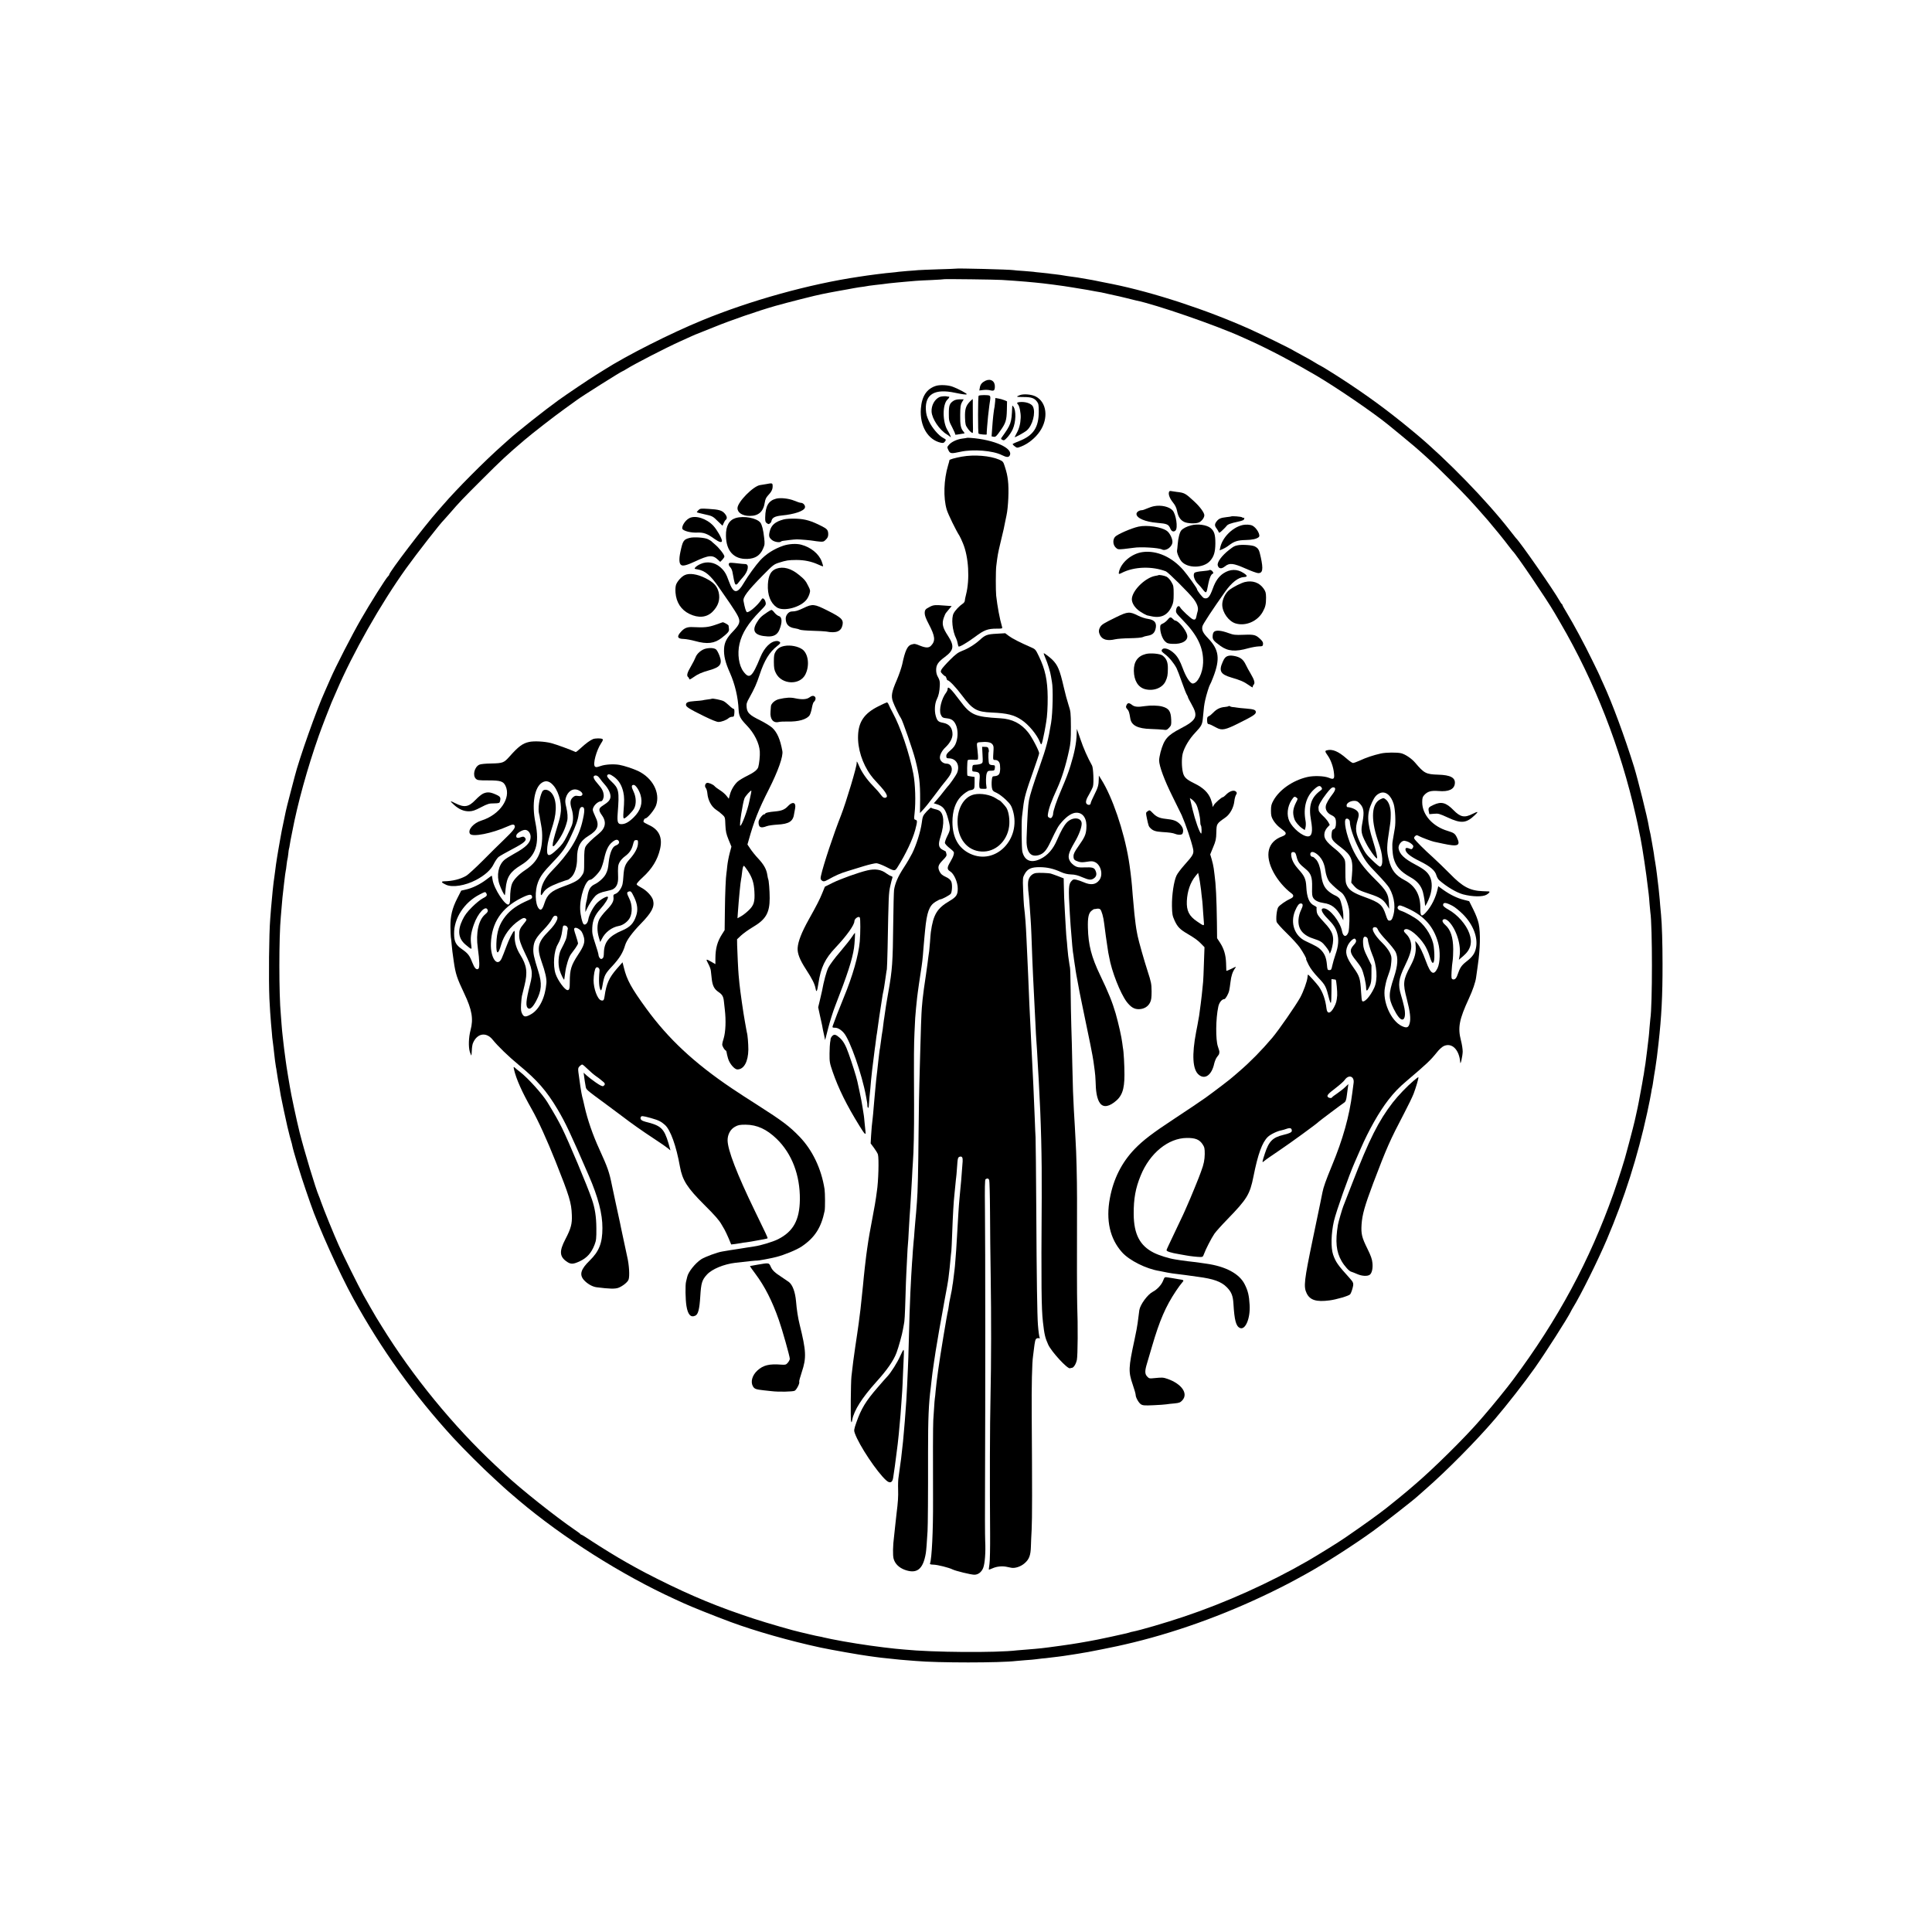 <?xml version="1.0" standalone="no"?>
<!DOCTYPE svg PUBLIC "-//W3C//DTD SVG 20010904//EN"
 "http://www.w3.org/TR/2001/REC-SVG-20010904/DTD/svg10.dtd">
<svg version="1.0" xmlns="http://www.w3.org/2000/svg"
 width="2363pt" height="2363pt" viewBox="0 0 2363 2363"
 preserveAspectRatio="xMidYMid meet">
<g transform="translate(0,2363) scale(0.1,-0.1)"
fill="#000000" stroke="none">
<path d="M11687 20344 c-1 -1 -96 -5 -212 -8 -115 -4 -226 -8 -245 -10 -19 -2
-77 -7 -128 -10 -51 -4 -100 -9 -110 -10 -9 -2 -53 -7 -96 -11 -43 -4 -86 -8
-95 -10 -9 -1 -43 -6 -76 -9 -33 -4 -87 -11 -120 -16 -33 -5 -78 -12 -100 -15
-603 -89 -1327 -290 -1915 -532 -384 -157 -928 -432 -1200 -606 -27 -17 -71
-45 -98 -61 -86 -53 -365 -241 -462 -311 -168 -121 -507 -390 -606 -480 -6 -5
-44 -39 -84 -75 -212 -188 -559 -537 -716 -720 -22 -25 -51 -58 -66 -75 -167
-188 -598 -753 -598 -784 0 -5 -7 -14 -15 -21 -22 -18 -221 -334 -331 -526
-111 -193 -310 -580 -374 -729 -24 -55 -53 -122 -66 -150 -100 -218 -317 -831
-370 -1044 -2 -9 -26 -101 -54 -206 -27 -104 -52 -201 -54 -215 -3 -14 -14
-68 -25 -120 -11 -52 -22 -106 -25 -120 -2 -14 -11 -63 -20 -110 -8 -47 -18
-101 -21 -120 -3 -19 -10 -60 -15 -90 -11 -67 -17 -109 -25 -175 -3 -27 -8
-61 -10 -75 -9 -49 -30 -253 -40 -380 -3 -41 -8 -100 -10 -130 -15 -181 -20
-738 -10 -975 3 -72 15 -256 20 -305 2 -19 7 -69 10 -110 3 -41 7 -86 10 -100
2 -14 7 -50 10 -80 3 -30 7 -66 9 -80 2 -14 7 -52 10 -85 4 -33 9 -67 11 -75
2 -8 7 -35 10 -60 3 -25 10 -67 15 -95 5 -27 11 -61 14 -75 4 -27 13 -79 20
-120 10 -54 60 -290 81 -380 17 -72 44 -178 49 -190 3 -8 8 -26 10 -40 13 -66
107 -377 166 -545 23 -66 48 -140 57 -165 98 -286 353 -850 523 -1160 344
-625 744 -1182 1223 -1705 125 -136 370 -380 497 -495 57 -52 114 -104 125
-115 20 -19 77 -68 184 -159 538 -454 1255 -908 1902 -1204 35 -16 84 -39 109
-50 108 -49 366 -152 575 -230 296 -110 728 -233 1100 -313 136 -29 489 -91
590 -104 28 -3 64 -8 80 -11 44 -6 91 -12 165 -19 36 -3 79 -8 95 -10 17 -2
66 -7 110 -10 44 -3 100 -8 125 -10 270 -24 1032 -24 1230 0 19 2 72 6 118 10
46 3 98 7 115 10 18 3 55 7 82 10 28 2 66 6 85 9 90 10 147 18 170 21 14 2 70
11 125 19 55 9 110 17 121 20 12 2 39 7 60 10 35 6 318 62 354 71 8 2 49 11
90 20 592 135 1213 356 1805 645 161 79 229 114 424 222 222 123 578 351 816
523 126 91 499 382 546 427 8 7 50 44 94 83 260 227 621 592 850 860 148 173
361 446 484 620 129 182 411 623 444 695 4 8 15 29 25 45 97 157 308 583 415
835 217 511 376 1011 493 1549 24 112 47 225 50 250 3 25 8 48 9 51 2 3 6 26
10 50 3 25 10 70 15 100 13 75 18 107 25 160 3 25 8 56 10 70 3 23 10 78 20
170 36 319 50 581 49 970 0 250 -7 489 -18 600 -2 19 -7 73 -11 120 -3 47 -8
98 -10 115 -2 16 -6 57 -9 90 -7 61 -15 130 -21 175 -2 14 -7 48 -10 75 -4 28
-8 57 -10 65 -2 8 -7 38 -11 65 -3 28 -8 59 -10 70 -4 20 -13 70 -19 110 -11
67 -27 149 -30 154 -1 3 -6 24 -9 46 -16 103 -132 567 -180 725 -114 366 -267
781 -377 1018 -22 46 -39 86 -39 88 0 2 -41 88 -92 191 -99 204 -230 447 -314
586 -30 49 -54 92 -54 97 0 4 -3 10 -7 12 -5 2 -17 19 -27 38 -71 128 -491
732 -536 770 -3 3 -35 43 -71 90 -284 366 -771 867 -1154 1187 -139 115 -189
156 -290 234 -239 186 -510 373 -793 548 -46 28 -85 51 -87 51 -2 0 -32 17
-66 38 -35 22 -104 61 -154 87 -49 26 -94 51 -100 55 -23 18 -401 203 -540
265 -532 238 -1178 449 -1680 551 -11 2 -43 8 -71 14 -28 6 -64 13 -80 16 -16
3 -36 7 -44 9 -8 2 -31 7 -50 10 -40 6 -129 22 -180 31 -19 3 -48 7 -65 9 -16
2 -46 6 -65 9 -71 12 -96 16 -150 22 -30 3 -66 7 -80 10 -14 2 -56 6 -95 10
-38 3 -78 8 -88 10 -9 1 -63 6 -120 10 -56 3 -110 8 -120 10 -46 8 -701 25
-710 18z m568 -138 c33 -2 101 -7 150 -10 50 -4 113 -9 140 -11 28 -3 76 -7
109 -10 104 -9 352 -41 466 -61 14 -2 66 -11 115 -19 50 -8 99 -16 110 -19 11
-2 38 -7 60 -11 22 -4 51 -9 64 -11 12 -3 51 -11 85 -19 33 -8 72 -16 86 -19
14 -2 72 -16 130 -30 58 -15 114 -28 125 -31 239 -48 979 -304 1290 -445 28
-13 79 -36 115 -52 229 -104 523 -259 790 -416 251 -147 702 -455 885 -604 11
-9 83 -67 159 -130 217 -176 391 -334 610 -554 190 -190 252 -256 455 -489 57
-66 210 -253 251 -310 25 -33 48 -62 51 -65 35 -27 414 -586 514 -758 6 -10
38 -65 71 -122 418 -717 735 -1526 922 -2360 21 -94 25 -111 42 -200 5 -25 12
-57 15 -72 26 -133 71 -435 90 -603 3 -27 8 -63 10 -80 2 -16 7 -68 10 -115 4
-47 8 -95 10 -107 26 -165 26 -1141 0 -1305 -2 -13 -6 -61 -10 -108 -3 -47 -8
-98 -10 -115 -2 -16 -11 -92 -20 -168 -9 -75 -18 -146 -20 -156 -2 -11 -7 -41
-11 -68 -3 -26 -8 -57 -10 -68 -3 -11 -7 -36 -10 -55 -3 -19 -14 -84 -26 -145
-11 -60 -22 -121 -25 -135 -2 -14 -9 -45 -14 -70 -12 -53 -18 -78 -23 -105 -8
-43 -59 -244 -83 -330 -14 -49 -26 -94 -27 -100 -17 -75 -101 -339 -162 -513
-292 -823 -680 -1542 -1227 -2276 -73 -99 -258 -326 -354 -436 -12 -14 -31
-36 -43 -50 -190 -221 -591 -617 -820 -810 -36 -30 -67 -57 -70 -60 -5 -6
-202 -167 -260 -212 -118 -92 -268 -200 -505 -363 -85 -59 -331 -211 -460
-286 -469 -270 -1002 -510 -1515 -682 -229 -77 -535 -166 -629 -184 -14 -2
-27 -6 -31 -8 -13 -8 -430 -98 -505 -109 -22 -4 -76 -13 -120 -21 -44 -8 -145
-23 -225 -34 -233 -32 -237 -32 -420 -47 -46 -3 -96 -8 -110 -9 -256 -31
-1036 -25 -1381 10 -35 3 -84 8 -109 10 -184 19 -427 53 -635 90 -68 11 -233
45 -245 49 -8 3 -28 7 -45 10 -16 2 -70 14 -120 26 -49 12 -99 23 -110 26 -67
13 -418 114 -575 166 -431 141 -756 275 -1170 482 -102 51 -221 113 -265 138
-44 25 -100 56 -125 70 -101 56 -312 186 -423 259 -65 44 -122 79 -127 79 -5
0 -10 3 -12 8 -1 4 -32 27 -68 51 -238 163 -663 501 -850 676 -25 24 -78 73
-119 111 -515 481 -1014 1090 -1390 1699 -34 55 -66 107 -71 115 -15 24 -122
211 -152 265 -68 124 -242 474 -303 610 -65 145 -184 438 -220 540 -9 28 -21
59 -26 70 -37 84 -176 543 -235 778 -35 139 -106 472 -118 552 -4 22 -14 81
-22 130 -9 50 -17 103 -19 118 -2 15 -7 47 -10 70 -19 142 -25 188 -30 237 -3
30 -8 71 -10 90 -3 19 -7 73 -11 120 -3 47 -7 101 -9 120 -24 245 -24 952 0
1200 2 19 6 72 10 118 3 45 8 97 10 115 2 18 11 97 20 177 9 79 18 147 20 150
2 3 6 34 10 70 4 36 9 68 11 71 2 3 6 33 10 65 3 32 7 61 9 64 2 3 6 24 9 46
7 42 12 73 21 114 3 14 7 34 9 45 65 344 185 779 326 1179 32 91 131 347 154
401 8 17 35 80 61 140 201 470 542 1070 852 1503 126 176 428 563 462 592 3 3
35 39 71 80 118 137 162 183 395 415 235 235 310 305 521 484 99 84 352 281
484 376 80 57 150 108 155 112 47 37 548 353 560 353 3 0 24 12 48 27 97 61
481 259 659 339 57 26 123 56 148 67 25 11 50 22 55 23 6 2 98 39 205 82 211
86 532 197 755 261 137 39 511 134 570 144 17 3 55 11 85 17 30 6 66 13 80 15
14 2 39 7 55 10 17 3 55 10 85 15 30 6 66 12 80 15 14 3 43 8 65 11 42 5 84
11 125 19 14 2 50 7 80 10 30 3 66 7 80 9 29 5 127 16 185 21 22 2 72 6 110
10 39 3 91 8 116 10 25 2 113 7 195 10 82 4 150 8 152 10 4 4 641 -4 707 -9z"/>
<path d="M12052 18973 c-42 -21 -62 -45 -68 -85 l-6 -34 49 6 c26 3 63 2 81
-3 47 -12 58 -5 60 40 4 71 -51 107 -116 76z"/>
<path d="M11449 18911 c-114 -35 -175 -127 -186 -280 -15 -211 86 -381 245
-416 26 -5 36 -3 47 12 20 25 19 26 -21 48 -55 29 -134 122 -172 203 -27 58
-35 88 -38 144 -9 188 111 257 357 204 97 -20 136 -25 143 -18 8 7 -102 66
-172 92 -54 21 -153 26 -203 11z"/>
<path d="M12473 18797 c-52 -20 -46 -23 45 -23 97 0 133 -13 166 -57 18 -24
21 -43 21 -120 0 -195 -65 -293 -240 -362 -38 -15 -73 -30 -78 -34 -4 -4 6
-17 23 -29 29 -22 30 -22 78 -4 86 33 177 106 231 187 108 159 84 357 -52 426
-50 26 -149 34 -194 16z"/>
<path d="M11970 18790 c-10 -6 -10 -459 -1 -464 15 -9 101 -16 99 -9 -2 8 10
159 17 223 2 19 7 58 10 85 3 28 9 74 14 103 6 38 5 55 -5 62 -12 11 -118 10
-134 0z"/>
<path d="M11493 18775 c-61 -27 -103 -103 -99 -180 5 -87 95 -222 185 -277 20
-12 40 -27 44 -32 19 -24 -8 41 -30 75 -67 101 -69 325 -3 384 20 18 27 36 13
34 -5 -1 -10 0 -13 1 -19 7 -74 4 -97 -5z"/>
<path d="M12172 18722 c-2 -22 -5 -50 -7 -63 -11 -52 -22 -150 -30 -270 l-7
-96 25 -5 c23 -4 33 4 80 71 68 96 79 128 82 258 l2 104 -35 15 c-19 8 -51 17
-72 20 l-36 6 -2 -40z"/>
<path d="M11664 18729 c-50 -32 -59 -57 -59 -156 0 -88 2 -95 42 -171 23 -44
39 -83 36 -86 -6 -6 37 -1 87 9 8 2 19 4 24 4 5 1 2 9 -7 19 -36 39 -45 84
-43 207 1 102 5 126 22 156 l21 35 -49 0 c-29 0 -59 -7 -74 -17z"/>
<path d="M11862 18718 c-49 -52 -62 -93 -59 -196 3 -79 6 -95 30 -128 14 -22
36 -45 47 -52 23 -14 22 -24 19 128 -1 58 -1 144 -1 193 1 48 0 87 -2 87 -1 0
-16 -15 -34 -32z"/>
<path d="M12468 18712 c-30 -4 -35 -11 -17 -29 18 -18 36 -106 33 -164 -3 -72
-19 -133 -50 -188 -13 -24 -24 -45 -24 -47 0 -9 119 56 148 81 71 60 112 217
76 292 -19 39 -94 63 -166 55z"/>
<path d="M12380 18650 c-8 -195 -14 -211 -128 -370 -12 -16 -11 -20 8 -30 19
-10 26 -7 62 32 22 24 51 67 64 97 40 87 44 230 9 277 -14 18 -14 18 -15 -6z"/>
<path d="M11828 18275 c-2 -2 -27 -5 -56 -9 -66 -8 -135 -40 -166 -77 -23 -27
-23 -29 -7 -63 21 -46 33 -47 151 -21 152 33 395 14 503 -41 59 -29 83 -30 97
-5 46 88 -190 194 -477 215 -24 2 -44 2 -45 1z"/>
<path d="M11765 18045 c-83 -15 -155 -35 -153 -44 1 -3 -6 -31 -16 -62 -53
-176 -60 -396 -17 -542 17 -57 113 -254 157 -322 7 -11 26 -52 42 -91 70 -168
85 -441 37 -628 -8 -31 -15 -65 -15 -75 0 -10 -12 -27 -27 -36 -40 -27 -89
-79 -109 -116 -32 -59 -16 -217 31 -309 7 -14 15 -40 18 -59 3 -18 8 -35 11
-38 9 -10 104 46 203 119 111 83 153 99 265 99 67 0 70 1 64 22 -29 97 -57
250 -72 382 -6 62 -6 306 1 360 16 132 20 156 51 285 34 139 53 224 59 263 4
18 10 50 15 72 22 101 32 322 18 430 -8 64 -15 96 -39 171 -18 57 -22 62 -70
83 -110 47 -304 63 -454 36z"/>
<path d="M9370 17709 c-19 -4 -52 -9 -73 -12 -83 -11 -277 -208 -277 -282 0
-56 61 -95 150 -95 110 0 168 53 185 170 4 29 16 56 34 75 47 50 61 78 61 117
0 41 -3 42 -80 27z"/>
<path d="M14297 17609 c-8 -30 12 -79 52 -128 25 -31 40 -62 48 -103 14 -70
41 -110 88 -132 39 -19 136 -23 176 -7 34 13 69 57 69 89 0 31 -52 103 -127
172 -105 97 -115 103 -213 114 -25 3 -55 8 -67 10 -15 3 -23 -1 -26 -15z"/>
<path d="M9493 17531 c-93 -24 -131 -89 -134 -228 -1 -44 2 -59 17 -70 10 -7
20 -13 23 -13 13 1 32 18 35 31 7 46 40 65 127 74 155 15 271 54 284 96 8 25
-20 59 -49 59 -12 0 -48 12 -81 26 -65 27 -168 39 -222 25z"/>
<path d="M14115 17439 c-22 -4 -60 -17 -85 -28 -25 -11 -53 -21 -62 -21 -35 0
-68 -23 -68 -46 0 -51 107 -97 255 -109 120 -10 138 -18 160 -72 15 -34 41
-43 63 -21 31 31 6 199 -36 245 -41 46 -140 69 -227 52z"/>
<path d="M8542 17390 c-13 -12 -21 -24 -19 -26 2 -2 42 -13 89 -23 102 -22
105 -24 172 -90 l53 -51 13 29 c7 17 18 36 26 42 21 17 17 44 -12 78 -32 38
-72 50 -199 57 -94 6 -101 5 -123 -16z"/>
<path d="M15056 17313 c-1 -1 -25 -5 -55 -8 -70 -8 -94 -18 -120 -51 -26 -33
-27 -54 -3 -85 10 -13 22 -33 26 -43 6 -18 11 -16 49 20 23 21 45 45 50 52 12
18 48 32 137 51 60 13 75 20 78 36 2 11 1 17 -3 13 -5 -4 -15 -2 -23 5 -12 9
-127 18 -136 10z"/>
<path d="M8432 17293 c-58 -29 -108 -118 -79 -140 29 -23 105 -40 172 -37 81
3 122 -11 212 -76 59 -42 93 -51 93 -25 0 30 -62 138 -105 184 -83 89 -218
132 -293 94z"/>
<path d="M8998 17294 c-81 -25 -121 -97 -119 -217 2 -187 98 -290 263 -283 96
4 154 42 190 123 22 51 23 58 14 138 -10 94 -27 158 -46 183 -46 57 -202 86
-302 56z"/>
<path d="M9585 17277 c-102 -27 -151 -68 -170 -144 -15 -59 -10 -77 27 -108
29 -24 95 -35 112 -18 3 4 14 7 24 8 9 1 44 5 77 10 33 4 74 8 90 8 41 0 180
-12 208 -18 12 -2 44 -7 71 -9 43 -4 52 -2 77 24 22 22 29 38 29 67 -1 49 -13
64 -78 97 -132 67 -202 87 -312 92 -67 2 -123 -1 -155 -9z"/>
<path d="M14570 17205 c-55 -14 -100 -37 -122 -62 -19 -21 -38 -93 -44 -173
-2 -30 -6 -64 -8 -75 -4 -26 29 -103 57 -134 77 -84 264 -81 345 6 49 54 66
109 67 218 0 106 -13 148 -59 187 -46 38 -157 54 -236 33z"/>
<path d="M15189 17206 c-123 -32 -241 -156 -265 -275 l-7 -32 37 15 c21 9 54
28 74 44 66 51 109 65 207 67 84 2 133 13 161 36 25 21 -24 111 -76 139 -29
15 -85 18 -131 6z"/>
<path d="M13925 17189 c-87 -19 -259 -94 -287 -125 -30 -35 -27 -96 7 -130 24
-24 30 -25 98 -19 40 4 95 11 122 15 82 14 306 1 346 -20 48 -26 129 32 129
93 0 42 -34 109 -67 133 -66 49 -244 76 -348 53z"/>
<path d="M8435 17051 c-74 -19 -84 -34 -113 -171 -19 -88 -16 -145 10 -161 22
-15 70 -2 169 44 169 79 215 83 281 20 l27 -25 25 25 c14 15 26 33 26 41 0 22
-64 104 -114 146 -22 19 -43 37 -46 41 -3 3 -21 14 -40 24 -38 20 -173 30
-225 16z"/>
<path d="M9579 16955 c-111 -38 -209 -100 -282 -179 -52 -57 -149 -190 -195
-269 -85 -146 -131 -143 -187 13 -33 94 -56 130 -108 175 -68 58 -160 73 -239
37 -24 -10 -51 -28 -61 -39 -17 -20 -17 -20 24 -27 91 -15 160 -72 262 -221
34 -49 95 -137 135 -195 40 -58 84 -128 97 -155 34 -70 23 -101 -61 -189 -75
-77 -103 -132 -108 -208 -5 -88 15 -171 72 -298 62 -140 99 -299 106 -452 4
-76 20 -108 100 -191 92 -96 152 -216 159 -318 4 -46 -7 -154 -19 -192 -10
-32 -54 -67 -137 -107 -45 -22 -96 -53 -113 -68 -43 -38 -82 -103 -97 -162
l-13 -49 -28 35 c-15 20 -51 51 -80 69 -29 18 -58 40 -66 50 -18 21 -77 46
-95 39 -22 -9 -29 -43 -12 -62 8 -9 17 -40 19 -67 7 -81 48 -159 104 -197 27
-18 63 -46 80 -63 32 -29 33 -33 36 -125 4 -80 10 -108 39 -180 l35 -85 -22
-82 c-12 -46 -25 -116 -29 -155 -4 -40 -8 -80 -10 -88 -8 -44 -17 -252 -19
-460 l-3 -236 -28 -44 c-62 -96 -84 -177 -85 -303 l0 -69 -42 24 c-75 43 -78
42 -47 -16 16 -29 31 -68 33 -87 2 -19 7 -63 11 -99 9 -86 31 -128 83 -163 46
-31 60 -55 66 -115 2 -21 7 -65 11 -99 16 -137 10 -274 -14 -354 -22 -72 -22
-78 -6 -108 9 -18 22 -34 28 -37 7 -2 13 -14 14 -25 1 -11 9 -45 18 -76 19
-64 78 -133 114 -133 80 0 132 95 134 243 0 71 -9 183 -18 209 -2 7 -6 29 -9
48 -3 19 -10 60 -16 90 -16 83 -58 375 -66 460 -3 41 -8 89 -10 105 -5 49 -16
284 -18 363 l-1 74 50 47 c28 26 94 73 148 105 154 91 201 172 201 351 0 88
-10 221 -19 235 -2 3 -6 25 -10 49 -10 68 -41 125 -111 200 -35 37 -79 92 -97
120 l-35 52 15 52 c65 233 120 373 248 625 112 222 176 402 164 466 -26 143
-63 228 -124 285 -22 20 -88 61 -146 90 -132 65 -160 92 -167 160 -4 44 0 58
34 118 61 109 89 172 124 278 58 177 120 278 215 353 36 27 43 38 34 48 -6 8
-22 14 -36 14 -74 0 -154 -78 -203 -198 -100 -244 -133 -273 -206 -177 -57 75
-78 217 -49 341 30 131 107 252 249 397 72 73 77 80 70 110 -3 17 -14 37 -23
43 -13 10 -18 7 -32 -15 -42 -65 -149 -157 -173 -148 -12 5 -27 54 -42 136 -9
47 48 123 239 317 122 124 132 132 195 152 91 29 114 32 212 33 99 0 184 -18
266 -55 31 -15 59 -25 61 -22 2 2 -6 29 -17 60 -35 93 -134 174 -251 204 -59
16 -152 10 -220 -13z m-393 -3027 c-11 -52 -15 -71 -22 -103 -20 -103 -92
-295 -110 -295 -14 0 30 283 52 337 12 27 70 93 83 93 2 0 0 -15 -3 -32z m-39
-950 c55 -85 74 -146 80 -253 7 -125 -6 -168 -71 -230 -28 -27 -70 -60 -94
-73 l-42 -23 5 73 c11 156 32 378 40 408 2 8 7 40 10 70 7 65 14 90 24 90 4 0
25 -28 48 -62z"/>
<path d="M15134 16960 c-36 -8 -46 -13 -99 -54 -91 -71 -151 -152 -141 -191
11 -42 45 -47 87 -13 57 46 102 41 254 -26 69 -31 139 -56 155 -56 54 0 62 48
31 192 -20 94 -29 111 -74 135 -33 17 -163 25 -213 13z"/>
<path d="M13978 16878 c-137 -17 -270 -130 -293 -247 -5 -24 1 -26 35 -8 150
77 368 85 540 19 28 -11 280 -261 336 -334 47 -61 64 -112 53 -152 -5 -17 -12
-44 -15 -61 -7 -39 -17 -49 -43 -40 -24 7 -143 119 -158 148 -14 28 -41 10
-48 -31 -5 -36 -2 -40 83 -128 179 -183 253 -338 247 -520 -4 -126 -67 -253
-127 -254 -31 0 -83 79 -123 189 -31 84 -59 135 -97 173 -63 63 -137 86 -157
50 -8 -15 -1 -24 37 -53 49 -36 109 -108 142 -171 10 -20 40 -97 65 -170 26
-73 53 -143 61 -155 8 -12 14 -26 14 -31 0 -5 20 -44 45 -88 83 -146 62 -192
-135 -294 -163 -85 -202 -130 -246 -291 -9 -35 -17 -80 -17 -99 1 -71 64 -241
162 -438 54 -108 105 -213 114 -232 49 -111 116 -309 138 -406 14 -64 6 -80
-106 -205 -41 -46 -84 -103 -95 -127 -33 -69 -58 -240 -56 -372 2 -104 6 -121
33 -181 36 -77 64 -106 158 -161 90 -53 132 -84 173 -128 l34 -35 -7 -195 c-3
-107 -8 -211 -10 -230 -2 -19 -6 -60 -9 -90 -5 -63 -34 -294 -40 -326 -3 -12
-7 -37 -10 -55 -3 -19 -14 -81 -26 -139 -54 -282 -44 -462 32 -525 76 -64 159
-3 189 137 7 29 22 66 35 81 13 16 25 33 25 38 1 5 2 15 3 22 1 6 -7 37 -18
67 -29 83 -27 342 5 488 10 50 44 92 74 92 14 0 50 63 59 104 4 16 11 64 16
105 9 76 25 125 57 170 16 22 14 22 -45 -8 -34 -17 -62 -28 -63 -24 0 5 -2 47
-3 94 -4 100 -25 173 -74 249 l-36 55 -2 190 c-4 293 -13 472 -29 585 -2 14
-6 49 -10 78 -4 29 -15 79 -25 112 l-18 60 36 88 c32 76 37 99 39 182 3 106 1
104 113 183 55 39 99 121 107 198 3 29 12 63 20 76 12 19 13 26 3 38 -24 29
-82 11 -129 -39 -14 -14 -29 -26 -34 -26 -15 0 -98 -72 -112 -99 -14 -25 -14
-25 -15 -4 0 12 -10 48 -21 79 -30 79 -93 140 -200 192 -100 49 -127 75 -141
134 -16 67 -17 176 -2 233 21 78 80 177 152 253 81 86 88 100 96 197 9 104 14
147 27 204 14 63 48 172 57 185 5 6 23 47 40 92 87 225 73 337 -61 476 -65 67
-81 102 -70 149 7 27 124 206 279 424 79 111 160 174 229 177 46 2 44 18 -6
50 -78 51 -165 49 -246 -5 -57 -38 -97 -95 -129 -185 -39 -106 -61 -130 -107
-118 -18 5 -87 93 -87 111 0 12 -114 171 -163 228 -140 163 -327 247 -499 225z
m650 -3081 c23 -37 52 -158 52 -215 0 -21 3 -42 7 -46 11 -10 13 -107 3 -101
-19 12 -73 165 -104 294 l-33 140 28 -19 c15 -11 36 -35 47 -53z m47 -947 c2
-19 7 -51 10 -70 3 -19 8 -57 10 -85 3 -27 8 -66 10 -85 2 -19 7 -80 10 -135
4 -55 8 -115 10 -133 3 -40 -1 -39 -84 18 -98 66 -130 131 -125 250 6 121 43
228 106 305 l32 39 8 -35 c4 -19 10 -50 13 -69z"/>
<path d="M8914 16735 c-4 -9 2 -26 14 -38 20 -23 28 -41 36 -92 18 -104 25
-125 39 -125 7 0 19 10 27 22 8 12 35 43 58 70 63 69 79 157 29 159 -25 1 -47
3 -135 13 -52 5 -63 4 -68 -9z"/>
<path d="M9497 16675 c-67 -23 -99 -81 -105 -191 -7 -130 32 -230 108 -282 83
-56 296 0 367 97 12 15 27 46 34 69 11 38 10 45 -15 94 -32 65 -46 82 -118
140 -93 76 -188 102 -271 73z"/>
<path d="M14789 16656 c-3 -3 -41 -8 -84 -12 -44 -3 -86 -12 -94 -19 -24 -23
-4 -91 38 -133 20 -20 50 -54 65 -75 17 -23 32 -35 37 -30 10 10 12 19 30 113
12 61 32 106 51 113 10 3 10 9 2 23 -11 19 -35 29 -45 20z"/>
<path d="M8375 16596 c-39 -18 -88 -72 -105 -114 -8 -21 -11 -57 -8 -100 9
-120 69 -212 171 -261 110 -53 209 -44 280 25 72 71 98 151 77 240 -19 77 -62
123 -165 174 -98 49 -194 63 -250 36z"/>
<path d="M14168 16595 c-2 -2 -17 -5 -35 -8 -115 -18 -269 -161 -288 -268 -9
-48 21 -106 77 -152 34 -28 108 -68 121 -66 1 0 13 -2 28 -6 126 -31 209 7
261 120 19 41 23 68 23 150 0 92 -2 104 -28 147 -15 27 -41 55 -58 64 -27 14
-93 26 -101 19z"/>
<path d="M15225 16511 c-44 -11 -136 -57 -184 -92 -53 -38 -94 -123 -92 -189
3 -94 80 -200 163 -225 123 -37 267 25 332 141 33 59 41 93 41 176 -1 58 -5
73 -30 109 -52 74 -136 103 -230 80z"/>
<path d="M9830 16194 c-72 -34 -97 -42 -148 -43 -36 -1 -72 -44 -72 -86 0 -71
36 -109 113 -120 21 -3 48 -10 58 -16 11 -6 82 -12 157 -14 75 -2 151 -6 167
-9 123 -24 184 1 200 81 12 66 -14 90 -189 178 -156 78 -179 81 -286 29z"/>
<path d="M11376 16210 c-58 -29 -66 -39 -66 -81 0 -26 15 -67 49 -131 79 -151
85 -205 29 -265 -27 -29 -63 -29 -136 0 -61 25 -64 25 -104 14 -49 -13 -78
-75 -113 -242 -10 -44 -40 -131 -67 -194 -62 -143 -71 -193 -47 -262 18 -50
82 -183 99 -204 18 -23 144 -386 175 -505 49 -191 60 -288 59 -489 l-2 -165
42 45 c23 24 82 98 131 164 98 131 98 130 150 194 20 24 43 57 51 74 34 65 10
127 -50 127 -40 1 -76 31 -80 67 -4 37 23 90 68 133 55 52 86 110 86 159 0 77
-39 126 -113 140 -61 11 -74 23 -92 85 -18 64 -12 152 13 203 23 45 34 98 37
173 2 43 -3 64 -21 96 -17 28 -24 56 -24 90 0 62 24 98 108 160 109 81 117
133 36 258 -65 99 -76 147 -51 220 9 25 20 51 26 58 6 7 24 29 40 49 l31 36
-83 6 c-119 10 -138 8 -181 -13z"/>
<path d="M9385 16142 c-76 -51 -95 -70 -130 -128 -64 -106 -21 -160 134 -168
74 -4 120 22 144 82 37 92 34 157 -9 168 -13 4 -36 22 -51 40 -14 19 -30 34
-37 34 -6 0 -29 -13 -51 -28z"/>
<path d="M13655 16083 c-157 -77 -179 -90 -199 -123 -20 -35 -20 -63 -1 -100
29 -55 90 -71 185 -49 25 6 106 12 180 13 74 1 144 7 155 13 11 6 38 14 60 17
56 9 82 30 96 75 23 77 -5 119 -88 131 -33 4 -87 22 -121 39 -105 53 -128 52
-267 -16z"/>
<path d="M14280 16049 c-14 -17 -40 -38 -57 -45 -29 -13 -33 -19 -33 -52 0
-60 27 -135 59 -166 25 -24 39 -29 93 -31 117 -6 194 41 178 108 -14 62 -109
177 -147 177 -5 0 -18 9 -28 20 -25 27 -36 25 -65 -11z"/>
<path d="M8750 15988 c-86 -30 -137 -35 -275 -28 -67 4 -104 -10 -146 -57 -55
-59 -44 -87 33 -88 29 -1 91 -12 138 -25 150 -42 239 -31 328 39 77 61 91 78
88 107 -2 16 -4 35 -5 42 -1 10 -61 44 -73 41 -2 0 -41 -14 -88 -31z"/>
<path d="M14855 15907 c-14 -8 -21 -25 -23 -52 -4 -46 9 -63 95 -125 91 -66
182 -74 343 -28 41 11 98 21 125 22 47 1 50 3 53 28 2 20 -6 35 -30 58 -58 56
-76 61 -206 56 -106 -4 -123 -2 -187 21 -82 30 -142 37 -170 20z"/>
<path d="M12190 15879 c-115 -6 -140 -15 -205 -75 -59 -54 -145 -108 -216
-134 -51 -20 -78 -39 -150 -111 -48 -48 -94 -100 -103 -116 -14 -28 -13 -31
10 -56 14 -15 29 -27 34 -27 5 0 12 -11 16 -25 3 -14 9 -25 13 -25 21 0 103
-87 179 -188 128 -171 177 -199 362 -207 189 -8 273 -29 364 -90 88 -58 190
-182 226 -273 18 -47 21 -41 55 128 3 14 8 41 11 60 3 19 7 46 10 60 12 65 19
187 18 305 -2 205 -30 338 -107 497 -39 82 -44 88 -92 109 -140 61 -234 109
-275 140 l-45 34 -105 -6z"/>
<path d="M9597 15730 c-54 -10 -85 -29 -110 -69 -19 -30 -22 -50 -22 -126 1
-76 4 -98 26 -140 71 -139 291 -149 359 -15 55 108 37 255 -37 308 -53 37
-144 55 -216 42z"/>
<path d="M8633 15697 c-53 -12 -110 -61 -126 -107 -7 -19 -31 -67 -54 -106
-48 -81 -58 -117 -37 -135 8 -6 14 -18 14 -25 0 -9 18 -1 49 21 57 41 101 60
195 87 137 38 164 76 126 178 -12 32 -30 66 -40 75 -22 20 -72 24 -127 12z"/>
<path d="M12785 15584 c29 -66 62 -173 70 -229 4 -22 9 -51 11 -65 16 -78 10
-379 -10 -500 -35 -212 -57 -299 -139 -531 -78 -219 -120 -353 -132 -419 -11
-61 -18 -165 -29 -460 -7 -167 44 -238 148 -209 57 16 93 55 137 147 88 185
103 211 148 261 65 73 126 111 178 111 83 0 131 -78 120 -197 -6 -72 -21 -105
-97 -213 -46 -66 -60 -93 -60 -121 0 -41 9 -51 61 -68 27 -9 54 -9 103 -1 56
9 72 8 100 -5 72 -35 101 -156 51 -220 -42 -56 -104 -64 -192 -25 -26 11 -65
25 -87 30 -34 7 -41 6 -61 -16 -36 -39 -39 -82 -20 -399 7 -113 12 -190 21
-285 3 -36 7 -85 9 -110 2 -25 6 -58 8 -75 3 -16 9 -54 12 -84 4 -30 9 -63 11
-75 2 -12 7 -39 9 -61 3 -22 14 -85 25 -140 10 -55 21 -113 24 -130 3 -16 22
-106 41 -200 72 -339 124 -601 129 -647 3 -26 10 -76 15 -110 5 -35 10 -94 11
-133 2 -119 15 -196 41 -247 36 -71 100 -75 186 -11 95 70 126 153 126 338 0
114 -9 287 -19 330 -2 11 -6 38 -8 60 -8 69 -44 230 -81 361 -40 137 -88 256
-188 464 -108 225 -146 372 -151 583 -3 121 8 174 39 203 15 13 31 24 38 25 7
0 23 2 36 5 13 2 30 -1 37 -7 17 -14 41 -98 49 -174 4 -33 13 -105 21 -160 9
-55 17 -116 20 -135 2 -19 6 -46 9 -60 3 -14 8 -38 11 -55 29 -172 137 -446
215 -549 51 -65 91 -90 149 -89 61 1 112 31 136 81 15 29 19 59 19 137 -1 92
-5 112 -48 245 -41 125 -109 365 -123 433 -2 12 -6 33 -9 47 -9 42 -23 151
-30 220 -3 36 -8 85 -10 110 -7 70 -16 180 -20 235 -6 75 -26 240 -40 320 -59
354 -201 770 -335 981 l-30 48 -1 -40 c-1 -75 -9 -105 -54 -194 -25 -49 -45
-96 -45 -104 0 -20 -25 -27 -45 -12 -23 17 -14 56 30 128 18 32 38 72 43 90
12 44 4 227 -11 254 -55 99 -106 214 -142 322 l-44 127 -2 -55 c-3 -115 -26
-234 -76 -395 -27 -88 -53 -155 -112 -294 -59 -136 -101 -261 -101 -298 0 -10
-6 -27 -13 -37 -11 -15 -17 -16 -34 -7 -17 8 -20 18 -16 43 10 71 40 154 114
316 54 118 105 280 144 462 20 89 23 133 23 290 -1 175 -3 189 -29 268 -15 45
-42 144 -59 220 -48 208 -72 266 -139 333 -31 30 -95 79 -104 79 -4 0 4 -25
18 -56z"/>
<path d="M14014 15631 c-99 -25 -148 -94 -146 -207 2 -119 52 -200 137 -223
103 -27 211 14 250 95 23 49 29 78 29 159 1 78 -18 122 -66 158 -30 22 -148
33 -204 18z"/>
<path d="M15010 15604 c-23 -10 -37 -27 -55 -69 -50 -111 -28 -152 103 -191
116 -34 155 -51 218 -95 29 -21 50 -31 47 -24 -3 8 2 21 10 30 20 19 9 59 -36
135 -19 30 -46 81 -61 112 -31 65 -68 92 -145 106 -36 6 -58 5 -81 -4z"/>
<path d="M11590 15201 c0 -10 -8 -29 -18 -42 -56 -73 -90 -211 -66 -267 15
-37 26 -43 77 -48 56 -6 85 -27 109 -81 25 -57 27 -142 3 -212 -13 -39 -29
-62 -69 -97 -41 -35 -53 -51 -52 -72 1 -23 5 -27 31 -27 92 -1 140 -87 100
-181 -12 -28 -94 -146 -115 -164 -3 -3 -21 -25 -40 -50 -47 -60 -59 -76 -97
-119 l-32 -36 27 -8 c89 -26 117 -62 151 -191 28 -106 27 -125 -13 -202 -18
-36 -31 -75 -29 -85 3 -10 22 -32 42 -49 74 -61 73 -59 65 -93 -3 -18 -22 -57
-40 -87 -42 -69 -43 -93 -4 -117 47 -27 94 -132 94 -210 1 -76 -17 -104 -101
-153 -153 -90 -198 -166 -228 -380 -2 -14 -7 -68 -10 -120 -4 -52 -9 -102 -10
-111 -2 -9 -6 -40 -10 -70 -3 -30 -8 -65 -10 -79 -6 -38 -15 -106 -19 -137 -5
-37 -15 -103 -26 -178 -5 -33 -12 -91 -16 -130 -3 -38 -8 -83 -9 -100 -5 -46
-15 -326 -21 -585 -3 -129 -7 -280 -9 -335 -3 -55 -7 -329 -10 -610 -4 -467
-10 -728 -20 -845 -2 -25 -7 -83 -10 -130 -4 -47 -8 -96 -10 -110 -1 -14 -6
-68 -10 -120 -3 -52 -8 -106 -10 -120 -2 -14 -6 -68 -10 -120 -3 -52 -7 -117
-10 -145 -2 -27 -6 -102 -10 -165 -3 -63 -7 -151 -10 -195 -6 -112 -14 -372
-20 -620 -3 -115 -7 -253 -10 -305 -3 -52 -7 -151 -10 -220 -3 -69 -8 -152
-10 -185 -3 -33 -7 -94 -10 -135 -5 -73 -9 -128 -20 -248 -3 -31 -7 -82 -10
-112 -3 -30 -7 -70 -10 -90 -2 -19 -7 -55 -9 -80 -2 -25 -7 -61 -10 -80 -3
-19 -8 -55 -11 -80 -3 -25 -9 -71 -14 -102 -6 -31 -8 -101 -6 -155 3 -86 -2
-160 -19 -293 -3 -19 -10 -84 -16 -145 -6 -60 -13 -123 -15 -140 -14 -104 -17
-228 -5 -270 17 -61 64 -107 133 -134 151 -56 228 4 261 204 5 29 13 130 21
270 4 73 7 415 6 965 0 410 7 587 34 795 2 17 7 57 10 90 3 33 8 71 10 85 2
14 6 45 10 70 3 25 8 56 10 70 2 14 7 43 10 65 3 23 7 50 9 60 2 11 7 40 11
65 7 48 52 308 70 400 2 14 13 75 24 135 11 61 23 121 25 135 3 13 8 40 11 60
3 20 7 47 10 60 3 14 7 48 10 75 3 28 8 66 10 85 2 19 7 67 10 105 4 39 8 85
11 104 2 19 6 104 9 190 10 265 18 406 30 516 2 22 7 72 11 110 3 39 8 77 9
86 2 8 6 60 10 115 8 120 10 130 35 137 27 7 37 -11 34 -58 -8 -109 -14 -194
-18 -235 -3 -25 -8 -76 -11 -115 -3 -38 -8 -88 -10 -110 -7 -67 -18 -243 -30
-460 -4 -66 -8 -140 -10 -165 -2 -25 -6 -83 -10 -130 -3 -47 -8 -96 -10 -110
-2 -14 -6 -50 -10 -81 -3 -31 -8 -67 -10 -80 -3 -13 -7 -41 -10 -64 -3 -22 -8
-47 -10 -55 -2 -8 -7 -31 -10 -50 -3 -19 -8 -42 -10 -50 -2 -8 -7 -35 -10 -60
-3 -25 -8 -52 -10 -60 -11 -37 -97 -556 -119 -720 -17 -118 -25 -191 -32 -260
-3 -41 -8 -84 -10 -94 -2 -11 -6 -62 -9 -115 -4 -53 -8 -121 -10 -151 -4 -55
-5 -481 -3 -985 2 -364 -15 -709 -37 -768 -4 -9 8 -13 43 -14 49 -1 188 -36
232 -58 37 -19 227 -65 267 -65 47 0 87 31 108 82 21 53 32 190 25 328 -3 58
-4 389 -2 735 4 960 4 2915 -1 3323 -3 261 -1 364 7 369 22 14 37 11 45 -10 4
-12 9 -191 10 -397 1 -206 4 -550 8 -765 8 -530 7 -1059 -2 -1485 -8 -343 -10
-1049 -5 -1680 1 -168 -2 -334 -8 -370 -5 -36 -9 -66 -7 -68 1 -1 22 6 46 17
49 22 116 29 169 18 19 -4 46 -9 59 -12 47 -9 118 15 164 56 55 48 73 97 76
204 1 44 5 136 9 205 7 121 7 526 1 1395 -3 367 4 651 16 727 2 12 6 46 9 73
14 116 19 136 35 144 9 5 22 6 30 3 8 -2 11 0 8 5 -6 9 -16 80 -22 158 -9 112
-16 587 -20 1370 -3 479 -7 895 -9 925 -2 30 -7 134 -10 230 -15 368 -19 459
-31 685 -2 50 -7 140 -10 200 -3 61 -8 155 -10 210 -12 235 -18 359 -29 645
-4 85 -9 194 -11 242 -3 48 -7 145 -10 215 -8 174 -14 265 -31 408 -2 22 -7
108 -10 190 -6 145 -5 152 18 194 35 65 81 86 188 85 90 -1 165 -18 260 -61
37 -17 76 -26 120 -28 47 -1 85 -11 137 -34 84 -36 111 -38 147 -10 28 22 33
53 14 93 -15 34 -38 41 -136 37 -70 -2 -87 1 -118 20 -20 12 -45 36 -55 53
-34 56 -24 100 56 237 51 86 85 177 85 225 0 78 -112 87 -181 15 -37 -39 -70
-99 -120 -213 -48 -114 -115 -190 -203 -233 -115 -56 -196 -22 -222 91 -9 45
-12 351 -4 424 5 36 11 88 14 115 13 116 34 190 122 438 41 115 74 215 74 224
0 29 -89 199 -135 256 -87 109 -195 164 -340 172 -315 18 -363 39 -496 218
-110 147 -149 184 -149 138z m543 -669 c17 -17 21 -32 19 -69 -8 -135 -10
-127 22 -128 34 -2 55 -27 57 -67 1 -15 2 -34 2 -40 1 -7 -2 -27 -5 -45 -7
-31 -28 -45 -73 -47 -17 -1 -21 -10 -25 -52 -3 -28 -2 -69 2 -90 7 -35 14 -42
59 -62 28 -13 79 -52 114 -86 54 -53 65 -71 83 -129 105 -351 -213 -674 -522
-529 -143 67 -216 198 -217 387 0 134 35 242 104 313 33 34 88 72 110 76 54
10 57 14 57 90 l0 73 -41 6 c-22 3 -43 8 -46 10 -7 8 -5 176 3 189 4 6 31 8
65 6 37 -3 59 0 60 6 3 24 0 64 -6 116 -11 87 -11 88 28 92 80 8 128 2 150
-20z"/>
<path d="M12017 14399 c5 -92 5 -97 -16 -109 -12 -6 -41 -12 -64 -13 -41 -2
-42 -3 -45 -43 -3 -35 0 -40 20 -41 70 -6 77 -17 68 -108 -3 -27 -4 -62 -2
-76 3 -24 7 -27 48 -27 43 -1 44 0 39 26 -9 48 -7 136 4 165 11 28 15 30 66
31 26 1 30 5 33 34 3 26 0 32 -17 33 -35 2 -40 4 -52 16 -10 10 -15 141 -5
150 2 3 1 16 -3 31 -6 23 -13 27 -43 27 l-36 1 5 -97z"/>
<path d="M11915 13913 c-131 -29 -216 -185 -202 -370 15 -203 145 -335 322
-328 165 7 300 153 310 336 4 80 -12 163 -38 202 -20 29 -74 87 -82 87 -3 0
-22 11 -43 25 -68 45 -186 66 -267 48z"/>
<path d="M9898 15099 c-32 -24 -91 -27 -171 -10 -58 13 -112 10 -199 -10 -49
-11 -97 -54 -99 -87 0 -9 -3 -39 -5 -66 -8 -90 32 -142 98 -127 19 5 68 7 109
6 134 -4 238 26 272 78 8 13 21 53 27 88 6 35 17 69 24 74 20 16 27 46 15 61
-16 19 -39 17 -71 -7z"/>
<path d="M8707 15084 c-1 -2 -25 -6 -52 -9 -28 -4 -57 -8 -65 -11 -9 -2 -51
-6 -95 -9 -83 -6 -105 -16 -105 -46 0 -24 41 -50 220 -138 92 -45 156 -71 177
-71 38 0 98 23 125 47 9 8 28 16 42 16 22 0 25 4 28 48 2 34 -1 49 -9 49 -7 0
-32 18 -55 41 -23 22 -54 47 -69 54 -25 13 -135 36 -142 29z"/>
<path d="M10739 14989 c-167 -84 -238 -187 -244 -353 -7 -161 52 -346 154
-486 29 -39 28 -37 91 -106 109 -117 132 -165 84 -172 -16 -2 -30 9 -53 40
-17 24 -60 72 -95 108 -76 78 -138 168 -171 247 -20 49 -30 61 -27 32 5 -35
-129 -481 -192 -642 -90 -227 -216 -606 -244 -735 -8 -34 -7 -46 5 -57 20 -20
36 -19 80 6 91 51 154 79 238 104 50 15 142 43 205 63 63 19 130 34 149 34 18
-1 69 -20 113 -42 109 -57 113 -57 145 -7 100 158 185 338 217 457 27 103 27
117 4 123 -19 5 -20 10 -12 79 16 140 9 358 -15 483 -47 248 -157 573 -252
747 -22 40 -44 85 -50 101 -6 15 -16 27 -22 26 -7 -1 -55 -23 -108 -50z"/>
<path d="M13778 15005 c-10 -21 -8 -29 9 -48 20 -21 25 -38 38 -117 14 -83 92
-122 250 -126 61 -2 129 -6 153 -9 39 -6 45 -3 71 24 26 28 28 36 26 95 -4
107 -27 142 -112 165 -49 13 -141 15 -208 5 -88 -14 -129 -10 -159 14 -37 29
-54 28 -68 -3z"/>
<path d="M15026 14993 c-3 -4 -24 -8 -45 -10 -56 -4 -101 -26 -141 -68 -19
-20 -44 -41 -56 -45 -17 -7 -21 -16 -20 -52 1 -30 6 -43 16 -44 16 -1 42 -13
100 -45 65 -35 107 -27 272 56 173 86 208 109 208 135 0 28 -24 36 -120 44
-47 3 -98 9 -115 12 -16 3 -39 6 -50 6 -11 1 -25 5 -31 10 -6 4 -14 5 -18 1z"/>
<path d="M7252 14590 c-35 -15 -85 -51 -147 -108 -31 -29 -60 -52 -64 -50 -62
29 -241 94 -299 109 -81 21 -213 28 -272 14 -79 -17 -131 -57 -240 -180 -66
-74 -80 -80 -219 -83 -73 -1 -134 -7 -149 -15 -59 -28 -84 -129 -43 -171 20
-19 32 -21 154 -21 150 0 183 -11 210 -67 71 -150 -71 -354 -295 -424 -97 -30
-170 -114 -140 -162 28 -43 270 5 459 90 62 28 81 29 89 6 8 -25 -22 -62 -137
-173 -52 -49 -166 -162 -254 -251 -88 -88 -180 -173 -205 -187 -72 -41 -166
-64 -268 -66 -43 -1 -33 -17 25 -43 78 -35 233 -10 363 58 109 57 185 125 219
197 17 34 43 72 58 85 16 13 92 56 168 96 152 79 185 110 154 142 -15 14 -21
14 -53 3 -41 -15 -58 -5 -50 27 7 25 71 64 106 64 37 0 68 -39 68 -86 0 -70
-55 -126 -200 -205 -52 -29 -108 -64 -123 -78 -72 -65 -96 -187 -58 -298 19
-56 60 -138 66 -131 1 2 6 36 9 77 14 145 55 209 190 291 180 110 228 254 174
521 -46 227 -11 431 83 488 50 31 98 15 146 -46 65 -84 99 -234 78 -343 -3
-14 -7 -35 -9 -48 -3 -12 -17 -62 -32 -110 -72 -235 -73 -283 -1 -184 63 87
101 168 124 262 9 38 5 101 -11 166 -14 57 -15 79 -7 111 23 85 88 127 154 99
71 -29 66 -84 -6 -71 -27 5 -39 2 -60 -17 -34 -30 -38 -68 -15 -143 22 -68 22
-152 0 -205 -7 -19 -34 -76 -59 -127 -37 -74 -59 -105 -119 -162 -105 -100
-132 -93 -120 32 6 57 21 117 71 277 52 169 41 322 -28 390 -39 38 -88 41
-105 8 -36 -72 -56 -216 -38 -275 3 -10 8 -34 10 -53 3 -19 10 -60 16 -90 19
-92 14 -227 -12 -310 -30 -98 -85 -166 -186 -233 -76 -50 -137 -113 -158 -162
-16 -38 -25 -104 -25 -187 0 -38 -5 -61 -15 -69 -37 -31 -185 193 -200 304 -4
26 -8 47 -10 47 -2 0 -32 -22 -67 -49 -77 -58 -171 -104 -249 -121 l-57 -13
-49 -96 c-61 -120 -84 -214 -83 -346 1 -55 3 -111 5 -125 3 -14 7 -54 10 -90
2 -36 14 -130 26 -210 22 -153 39 -203 128 -391 95 -200 114 -311 77 -449 -23
-87 -27 -202 -9 -264 9 -26 17 -47 19 -45 2 2 4 31 6 64 1 33 7 71 13 85 50
123 163 143 243 42 64 -79 192 -203 318 -307 226 -186 340 -317 475 -544 96
-162 155 -287 382 -811 114 -263 167 -466 166 -640 0 -182 -40 -285 -155 -397
-110 -107 -129 -172 -72 -238 41 -46 103 -82 154 -89 158 -20 227 -22 268 -7
53 20 115 70 125 101 15 42 7 179 -17 280 -10 47 -31 141 -45 210 -15 69 -29
136 -32 150 -3 14 -7 36 -10 50 -3 14 -26 120 -51 235 -25 116 -46 217 -48
225 -33 165 -52 219 -155 445 -80 174 -144 360 -180 520 -11 50 -24 106 -30
125 -9 34 -33 190 -46 297 -5 44 -3 54 15 72 12 12 26 21 32 21 6 0 36 -25 67
-56 32 -31 77 -70 102 -87 25 -17 50 -36 56 -42 7 -5 22 -18 34 -28 23 -19 23
-35 -1 -50 -11 -7 -36 5 -93 44 -43 30 -94 69 -113 87 l-35 32 7 -52 c3 -29
11 -76 16 -104 11 -57 -15 -33 269 -243 91 -68 172 -128 180 -134 105 -81 248
-182 390 -275 80 -52 157 -106 173 -120 15 -14 27 -23 27 -21 0 3 -11 42 -24
86 -54 182 -92 217 -282 263 -47 12 -67 30 -58 54 8 21 19 20 126 -9 94 -27
124 -42 171 -84 68 -61 138 -257 183 -509 30 -167 88 -258 294 -464 133 -132
186 -193 214 -243 9 -16 26 -45 37 -63 10 -19 34 -67 51 -108 l31 -75 51 6
c28 4 60 9 71 11 11 3 38 7 60 9 22 3 51 7 65 10 14 3 39 7 55 10 68 11 139
25 143 29 4 5 -18 54 -156 336 -218 449 -333 747 -333 864 0 71 35 135 91 165
37 21 58 25 130 25 139 -1 257 -55 380 -174 186 -181 286 -444 283 -741 -3
-252 -81 -392 -267 -486 -61 -31 -213 -77 -286 -87 -14 -2 -54 -9 -90 -14 -36
-6 -83 -13 -105 -17 -22 -3 -69 -10 -105 -16 -36 -6 -78 -13 -95 -16 -60 -9
-211 -65 -257 -94 -74 -48 -161 -157 -173 -217 -2 -11 -8 -37 -14 -58 -11 -39
-8 -223 5 -298 17 -105 52 -144 108 -118 35 16 51 77 61 236 10 164 21 200 81
266 62 68 206 128 349 145 100 11 121 14 190 21 39 4 73 7 77 6 11 -2 159 25
233 44 96 24 249 87 310 128 160 108 239 230 281 436 7 35 6 217 -1 265 -39
250 -148 478 -306 642 -122 127 -214 196 -509 384 -107 68 -251 161 -320 208
-461 311 -776 605 -1046 976 -182 250 -237 350 -273 498 l-17 67 -68 -77 c-96
-110 -130 -186 -151 -335 -7 -52 -15 -62 -44 -53 -44 14 -91 143 -91 245 1 68
14 138 29 153 18 18 46 -5 44 -34 -13 -128 -6 -219 16 -242 5 -5 14 22 20 60
22 124 30 141 122 239 87 95 127 159 155 253 17 60 88 156 190 261 135 138
172 209 152 288 -13 51 -80 122 -146 156 -27 14 -52 31 -55 39 -3 8 26 42 74
86 114 104 182 215 212 346 33 142 -12 239 -140 296 -35 16 -63 33 -63 38 0
19 13 41 24 41 25 0 114 108 131 161 52 154 -43 334 -221 419 -60 28 -171 65
-229 75 -69 12 -172 6 -228 -14 -49 -17 -59 -17 -71 -6 -27 28 18 196 76 284
23 34 26 46 16 52 -17 11 -87 10 -116 -1z m254 -459 c61 -43 99 -105 118 -191
12 -57 13 -100 2 -237 -5 -66 -3 -83 7 -83 19 0 103 83 123 122 28 54 26 136
-6 204 -30 62 -29 84 1 84 23 0 64 -60 83 -122 30 -100 2 -191 -83 -275 -58
-57 -104 -83 -150 -83 -46 0 -54 25 -46 134 21 272 15 301 -76 387 -41 39 -57
62 -53 73 9 24 36 20 80 -13z m-168 -24 c12 -18 37 -49 56 -70 50 -55 79 -120
72 -161 -7 -35 -27 -57 -93 -99 -53 -33 -55 -57 -12 -117 60 -82 46 -159 -39
-228 -85 -69 -144 -126 -160 -157 -13 -24 -17 -60 -17 -171 0 -136 -1 -142
-28 -182 -36 -55 -78 -81 -222 -133 -154 -56 -201 -97 -236 -206 -25 -79 -44
-96 -71 -63 -43 54 -48 217 -8 319 30 76 65 124 181 245 122 127 155 173 223
320 59 125 85 198 93 265 8 66 20 91 42 91 36 0 36 -49 0 -195 -49 -194 -163
-376 -367 -584 -82 -84 -127 -166 -136 -248 -6 -60 2 -66 27 -23 28 47 77 78
189 121 57 21 108 39 114 39 5 0 24 14 41 31 44 42 72 134 71 230 -1 138 37
213 139 275 117 71 138 130 83 239 -16 33 -30 69 -30 80 0 43 59 104 102 105
16 0 34 40 32 70 -2 47 -21 86 -70 140 -53 59 -67 94 -41 103 22 7 42 -4 65
-36z m231 -766 c11 -20 -6 -41 -41 -54 -39 -14 -71 -93 -83 -202 -8 -79 -14
-103 -36 -146 -20 -41 -84 -100 -133 -123 -56 -27 -78 -63 -92 -156 -3 -19 -9
-51 -15 -70 -5 -19 -9 -53 -9 -75 l0 -40 20 42 c21 47 73 126 101 154 28 28
68 46 134 59 33 7 69 17 80 23 46 24 67 72 65 147 -4 128 -2 148 19 186 12 22
40 53 63 69 57 42 84 82 100 145 12 48 17 55 39 55 22 0 24 -4 22 -43 -2 -52
-38 -120 -103 -192 -54 -60 -68 -99 -75 -204 -2 -39 -7 -83 -11 -100 -11 -49
-52 -106 -85 -118 -25 -8 -29 -15 -26 -37 7 -50 -13 -89 -85 -163 -39 -40 -80
-93 -91 -118 -25 -56 -26 -135 -3 -214 l17 -58 20 38 c40 82 123 144 209 159
49 8 110 53 134 100 32 61 29 163 -7 234 -31 63 -33 77 -11 85 29 11 35 6 71
-69 40 -86 48 -154 24 -225 -30 -93 -75 -140 -172 -181 -159 -67 -219 -140
-223 -270 -1 -48 -5 -64 -19 -73 -15 -9 -21 -7 -33 8 -8 11 -14 28 -14 38 0
11 -18 73 -40 138 -35 105 -39 129 -36 194 4 90 33 156 101 231 55 61 99 131
90 145 -10 16 -95 -33 -137 -78 -46 -50 -94 -142 -103 -200 -7 -42 -34 -70
-55 -57 -17 10 -41 111 -44 181 -7 152 66 364 124 364 22 0 94 71 126 125 13
23 33 84 44 135 21 97 50 160 93 196 43 38 72 43 86 15z m-1620 -639 c13 -24
4 -35 -48 -62 -24 -12 -81 -58 -126 -103 -64 -64 -90 -99 -119 -159 -64 -133
-50 -230 43 -306 72 -60 73 -60 65 -5 -13 88 -5 151 31 254 50 143 149 246
170 178 5 -16 -2 -28 -33 -54 -80 -69 -114 -227 -88 -410 22 -158 24 -244 6
-255 -25 -15 -46 8 -74 79 -34 87 -52 110 -126 162 -75 52 -95 91 -96 188 -3
188 123 383 311 480 70 36 71 37 84 13z m559 -39 c3 -18 -6 -26 -45 -43 -132
-57 -214 -114 -279 -194 -77 -96 -109 -193 -113 -337 -4 -137 22 -143 58 -15
32 116 115 228 223 300 40 27 55 33 70 25 25 -13 23 -21 -18 -70 -45 -54 -54
-77 -54 -138 0 -56 16 -105 70 -217 93 -192 101 -238 63 -384 -52 -205 -57
-271 -21 -294 23 -14 57 18 96 92 67 127 73 213 26 362 -56 178 -65 223 -60
288 6 80 32 124 130 226 41 43 84 97 95 122 15 31 27 44 41 44 59 0 22 -87
-78 -188 -134 -135 -149 -200 -87 -377 44 -122 63 -208 58 -260 -14 -175 -86
-321 -186 -379 -66 -38 -89 -37 -110 4 -15 28 -17 51 -14 115 3 44 7 90 10
101 3 12 17 71 32 130 40 163 29 246 -53 378 -47 75 -70 155 -67 229 2 37 0
65 -5 62 -18 -11 -64 -102 -100 -200 -21 -57 -46 -120 -55 -139 -53 -111 -137
7 -131 184 9 254 129 435 370 556 96 48 129 52 134 17z m431 -372 c6 -10 8
-20 6 -22 -2 -3 -6 -30 -9 -62 -6 -53 -15 -78 -76 -194 -30 -59 -38 -171 -16
-247 14 -49 54 -131 57 -116 0 3 2 12 3 20 2 8 6 40 10 70 10 79 42 182 68
218 13 17 38 51 56 76 17 24 32 51 32 58 0 7 -12 50 -27 96 -24 70 -26 84 -13
92 17 11 64 -15 85 -47 8 -12 20 -41 26 -65 16 -61 1 -108 -72 -217 -83 -127
-100 -180 -100 -329 0 -83 -5 -102 -28 -102 -32 0 -119 118 -146 199 -34 104
-21 280 27 361 29 49 47 105 54 164 4 28 8 54 11 59 8 14 42 7 52 -12z"/>
<path d="M16228 14453 c-25 -6 -23 -16 12 -65 38 -54 69 -141 76 -217 8 -69
-4 -79 -63 -54 -57 23 -185 28 -265 9 -176 -41 -340 -155 -413 -287 -25 -45
-30 -65 -30 -124 0 -59 5 -78 28 -117 15 -26 46 -62 68 -80 22 -18 52 -42 66
-53 31 -26 23 -47 -25 -65 -178 -64 -218 -229 -106 -439 53 -99 137 -196 219
-257 34 -24 29 -48 -12 -66 -54 -24 -133 -79 -149 -104 -18 -27 -30 -138 -20
-179 3 -13 58 -75 122 -137 64 -62 135 -140 159 -173 43 -61 90 -145 80 -145
-3 0 11 -32 30 -70 23 -46 64 -100 120 -159 88 -93 93 -103 135 -270 6 -23 14
-40 18 -36 4 4 7 70 7 148 l0 142 24 -3 c14 -1 26 -4 28 -5 8 -9 21 -149 18
-192 -6 -72 -12 -93 -38 -143 -43 -82 -85 -89 -93 -16 -13 108 -44 196 -93
267 -29 40 -125 147 -133 147 -2 0 -5 -14 -6 -32 -4 -49 -50 -176 -89 -248
-58 -103 -261 -397 -343 -494 -126 -149 -267 -293 -400 -407 -41 -35 -77 -66
-80 -69 -15 -17 -240 -188 -335 -256 -60 -43 -227 -155 -370 -249 -283 -186
-393 -271 -498 -379 -158 -165 -258 -364 -302 -600 -51 -271 0 -497 149 -663
90 -100 294 -202 456 -228 19 -3 42 -8 50 -10 8 -2 31 -7 50 -10 19 -3 46 -7
60 -10 14 -2 50 -7 80 -10 30 -4 66 -8 80 -10 59 -8 108 -15 150 -21 192 -25
287 -59 355 -128 56 -57 75 -103 81 -201 12 -204 31 -275 79 -297 67 -30 129
118 119 282 -7 119 -21 174 -61 253 -65 129 -233 219 -473 252 -25 3 -56 8
-70 10 -14 2 -47 7 -75 10 -56 6 -102 12 -160 20 -22 4 -53 9 -70 11 -79 12
-197 49 -263 82 -171 86 -244 227 -246 472 -1 189 22 318 86 473 111 273 337
457 563 459 103 1 153 -18 192 -75 25 -38 28 -50 28 -122 -1 -70 -12 -126 -42
-205 -3 -8 -7 -19 -9 -25 -5 -21 -133 -334 -163 -398 -17 -37 -31 -69 -31 -71
0 -2 -34 -75 -76 -162 -128 -269 -142 -299 -146 -313 -4 -16 53 -34 156 -51
39 -7 79 -14 90 -16 42 -8 133 -18 165 -18 30 -1 35 3 47 37 19 54 90 193 127
247 17 25 88 104 157 175 242 249 277 305 321 526 54 272 106 416 175 483 33
32 115 72 170 82 12 2 39 10 61 18 44 15 63 8 63 -25 0 -18 -29 -32 -105 -50
-129 -31 -176 -78 -225 -229 -36 -111 -37 -116 -6 -89 13 12 95 69 183 128
130 87 464 330 483 352 10 10 281 214 305 229 24 15 31 32 39 100 2 19 7 57
11 83 l7 48 -38 -36 c-20 -20 -65 -55 -98 -78 -34 -22 -62 -44 -64 -49 -5 -12
-36 -10 -50 4 -18 18 0 39 95 111 48 37 97 80 108 96 50 75 125 48 110 -40 -2
-13 -9 -64 -15 -114 -36 -287 -115 -569 -251 -896 -72 -174 -103 -262 -114
-321 -3 -13 -16 -79 -30 -148 -31 -148 -24 -116 -86 -413 -109 -523 -117 -594
-77 -676 41 -83 118 -107 279 -86 82 10 236 55 252 74 8 9 21 41 29 72 17 62
15 72 -38 130 -139 153 -168 194 -199 284 -29 85 -24 261 10 410 28 120 182
555 255 720 10 22 41 94 70 160 99 229 228 458 343 605 71 91 129 151 226 233
246 209 288 249 368 349 24 31 61 64 80 73 100 48 192 -43 203 -200 3 -39 29
81 30 133 0 30 -9 90 -21 135 -41 159 -23 255 98 517 45 97 80 199 87 255 4
28 9 66 12 85 2 19 6 49 9 65 29 197 34 394 11 506 -9 45 -35 113 -66 175
l-51 102 -67 17 c-80 20 -164 61 -249 121 l-62 45 -6 -28 c-23 -110 -78 -220
-146 -294 -53 -58 -68 -47 -67 49 2 165 -60 277 -191 346 -113 59 -163 123
-195 251 -28 108 -26 165 9 385 12 77 14 93 15 165 2 84 -22 159 -62 188 -26
19 -27 19 -65 1 -106 -52 -119 -233 -35 -490 44 -131 53 -168 58 -235 4 -61
-7 -99 -29 -99 -7 0 -49 35 -93 78 -70 67 -88 91 -133 182 -73 150 -80 200
-44 318 12 38 14 60 7 80 -11 34 -71 65 -136 71 -5 1 -8 10 -8 21 0 27 46 55
93 55 32 0 45 -7 72 -37 45 -49 52 -101 30 -221 -22 -113 -18 -140 40 -254 39
-78 119 -191 136 -192 11 -1 -12 99 -48 213 -74 233 -77 332 -13 471 32 69 55
96 99 115 67 27 134 -26 167 -134 19 -64 27 -223 14 -296 -5 -30 -12 -72 -16
-94 -3 -21 -8 -48 -10 -60 -10 -46 -4 -154 11 -211 27 -102 82 -165 207 -235
82 -45 132 -106 152 -183 13 -52 23 -115 26 -162 1 -19 37 51 59 114 29 85 30
176 1 236 -28 58 -69 92 -180 151 -135 71 -192 127 -204 196 -7 44 38 101 75
94 34 -6 64 -20 87 -41 21 -19 22 -26 12 -45 -8 -15 -17 -19 -28 -14 -44 18
-62 17 -62 -4 0 -41 56 -87 175 -145 129 -64 188 -114 204 -175 6 -21 21 -47
34 -58 91 -80 213 -152 292 -173 114 -30 240 -32 287 -4 34 20 46 39 26 40 -7
1 -40 2 -73 3 -157 6 -246 53 -402 214 -66 66 -159 157 -208 201 -100 89 -212
201 -226 226 -6 12 -3 21 9 32 16 15 21 15 47 1 31 -17 154 -63 183 -69 9 -2
60 -13 112 -24 185 -40 218 -25 169 76 -23 48 -37 57 -112 80 -184 54 -312
198 -312 350 0 52 4 66 25 89 42 45 82 56 176 49 122 -11 191 21 198 91 8 72
-54 105 -203 109 -150 5 -172 16 -282 146 -43 51 -120 103 -171 116 -51 12
-188 11 -249 -3 -90 -20 -183 -51 -259 -87 -36 -16 -73 -30 -82 -29 -10 0 -45
25 -78 54 -101 89 -174 119 -242 101z m-64 -456 c9 -15 7 -21 -9 -33 -120 -87
-153 -188 -120 -369 24 -134 12 -195 -39 -195 -66 1 -184 98 -226 186 -35 75
-25 175 25 255 31 47 38 52 61 34 19 -13 19 -15 -3 -57 -40 -80 -46 -130 -22
-204 11 -35 60 -93 101 -119 l27 -17 9 34 c4 18 5 53 0 78 -30 161 7 298 105
386 52 47 72 51 91 21z m166 -18 c0 -12 -13 -38 -29 -58 -45 -58 -80 -117 -85
-147 -9 -46 17 -89 67 -113 46 -22 57 -40 57 -96 0 -46 -10 -73 -30 -78 -12
-3 -19 -17 -22 -43 -9 -77 1 -93 113 -178 132 -101 151 -151 134 -347 l-8 -85
33 -38 c41 -46 63 -57 196 -101 121 -40 162 -66 205 -133 l30 -47 -4 76 c-5
103 -33 151 -164 280 -148 146 -226 253 -289 395 -70 158 -105 336 -69 350 21
8 45 -14 45 -40 0 -57 47 -200 103 -310 81 -164 102 -192 237 -331 64 -66 128
-140 142 -165 68 -119 82 -259 37 -372 -8 -19 -19 -28 -34 -28 -20 0 -26 10
-45 68 -40 125 -73 153 -261 221 -133 48 -184 81 -213 136 -18 35 -21 58 -21
177 0 135 0 136 -30 179 -17 24 -55 63 -85 87 -126 100 -154 142 -139 210 4
19 20 47 35 63 l28 30 -18 34 c-11 19 -41 55 -68 79 -26 25 -49 53 -49 63 -1
10 -2 25 -3 33 -3 26 34 92 97 173 45 58 65 77 83 77 18 0 24 -6 24 -21z
m-473 -822 c17 -70 33 -92 111 -155 67 -55 83 -100 80 -224 -2 -87 0 -109 15
-132 21 -32 63 -51 127 -61 95 -13 153 -58 215 -166 l25 -44 0 52 c0 62 -26
179 -46 211 -9 13 -32 31 -52 39 -20 8 -56 30 -79 49 -59 49 -82 101 -98 232
-9 68 -31 128 -57 158 -17 19 -35 34 -42 34 -20 0 -34 20 -29 41 14 51 112
-11 152 -97 12 -25 24 -64 27 -87 10 -77 33 -142 62 -172 40 -43 102 -97 134
-118 37 -24 77 -106 97 -202 11 -54 6 -249 -7 -287 -23 -64 -64 -59 -77 10
-22 118 -152 282 -224 282 -47 0 -27 -52 51 -130 68 -69 95 -110 113 -174 22
-77 16 -156 -21 -261 -15 -44 -33 -105 -39 -135 -10 -49 -14 -55 -35 -55 -24
0 -25 4 -31 71 -8 82 -28 131 -75 178 -31 31 -53 43 -184 105 -137 63 -192
222 -130 371 28 65 47 90 70 90 29 0 30 -26 3 -80 -16 -33 -28 -75 -31 -115
-9 -120 54 -197 196 -240 57 -18 85 -33 107 -57 41 -44 75 -94 75 -110 0 -29
20 11 33 67 30 129 10 190 -98 304 -67 72 -84 95 -90 129 -3 23 -4 45 -1 50 3
5 -10 16 -29 25 -63 30 -91 98 -98 234 -5 92 -23 132 -98 213 -47 53 -75 102
-84 152 -8 44 0 60 28 56 17 -2 25 -14 34 -51z m1908 -606 c28 -14 84 -60 126
-101 126 -126 189 -286 161 -416 -14 -67 -43 -108 -120 -167 -57 -45 -76 -74
-104 -156 -16 -49 -36 -68 -62 -58 -14 6 -16 19 -12 94 3 49 8 108 13 133 4
25 7 88 7 141 -1 146 -32 239 -99 298 -39 34 -43 64 -9 69 13 2 33 -9 53 -28
94 -95 156 -294 132 -426 l-8 -43 55 47 c90 77 113 163 73 276 -38 108 -144
229 -256 291 -43 24 -65 43 -65 55 0 37 34 34 115 -9z m-538 -36 c195 -91 308
-220 362 -414 29 -103 25 -247 -7 -313 -46 -94 -84 -72 -141 84 -41 112 -76
183 -107 221 l-24 28 5 -63 c6 -77 -12 -146 -64 -243 -90 -169 -95 -212 -45
-401 41 -160 51 -242 35 -301 -14 -53 -36 -60 -95 -33 -134 64 -240 303 -207
472 15 78 18 87 41 153 28 78 30 88 37 162 5 54 2 70 -20 115 -15 30 -53 79
-88 113 -107 103 -151 195 -93 195 19 0 28 -8 40 -36 8 -20 55 -78 103 -128
48 -51 97 -113 110 -138 34 -72 28 -167 -21 -315 -66 -201 -66 -251 -3 -380
43 -87 80 -133 106 -133 36 0 44 76 18 175 -6 22 -12 47 -14 56 -2 8 -11 40
-20 70 -38 126 -29 198 45 350 59 121 81 188 81 245 0 58 -24 115 -65 153 -31
29 -33 47 -6 56 45 14 159 -78 232 -190 21 -32 48 -91 60 -130 11 -38 26 -76
31 -83 29 -37 39 51 23 191 -13 108 -91 241 -187 319 -48 39 -156 99 -211 117
-40 13 -55 36 -37 57 14 17 31 13 126 -31z m-497 -378 c0 -22 32 -130 50 -172
62 -140 74 -317 28 -416 -49 -107 -124 -189 -148 -162 -4 4 -10 55 -13 113 -9
162 -19 192 -91 293 -92 129 -109 190 -74 268 19 43 62 88 85 89 6 0 15 -9 18
-20 5 -15 -3 -32 -29 -60 -53 -59 -47 -96 31 -190 25 -30 54 -72 64 -92 26
-50 57 -182 58 -246 1 -43 16 -34 44 27 17 37 21 65 21 151 l0 105 -49 99
c-40 80 -50 111 -53 163 -5 72 8 99 39 82 10 -5 19 -20 19 -32z"/>
<path d="M5910 13924 c-19 -8 -62 -43 -95 -78 -83 -87 -136 -96 -247 -40 -66
34 -70 30 -18 -17 60 -56 122 -83 187 -82 43 1 71 10 145 49 83 43 100 48 160
48 58 1 68 4 72 21 14 51 8 62 -53 89 -66 29 -101 32 -151 10z"/>
<path d="M9641 13774 c-41 -45 -79 -61 -156 -68 -80 -7 -125 -17 -125 -27 0
-5 -7 -9 -14 -9 -20 0 -66 -63 -68 -91 -2 -68 25 -83 99 -54 21 8 79 16 128
19 149 8 197 40 209 139 2 12 7 39 11 60 14 72 -30 88 -84 31z"/>
<path d="M17534 13786 c-62 -29 -67 -36 -59 -80 l7 -34 57 5 c53 5 66 1 169
-46 163 -76 225 -71 330 29 49 46 42 50 -26 16 -100 -51 -150 -41 -235 46 -90
92 -149 108 -243 64z"/>
<path d="M11334 13705 c-48 -53 -49 -58 -61 -145 -14 -101 -65 -264 -116 -367
-19 -38 -64 -116 -101 -172 -72 -109 -109 -195 -121 -276 -3 -27 -8 -212 -10
-410 -5 -474 -11 -567 -60 -840 -8 -44 -17 -93 -19 -110 -3 -16 -7 -43 -10
-60 -3 -16 -7 -50 -11 -75 -3 -25 -8 -56 -10 -70 -3 -14 -7 -45 -10 -70 -4
-42 -13 -104 -20 -140 -2 -9 -6 -43 -10 -75 -4 -33 -9 -69 -11 -80 -3 -11 -7
-40 -10 -65 -3 -25 -7 -63 -10 -85 -2 -22 -7 -62 -10 -90 -2 -27 -7 -63 -9
-80 -5 -37 -12 -108 -20 -195 -3 -36 -7 -85 -10 -110 -2 -25 -7 -76 -10 -115
-3 -38 -7 -88 -10 -110 -11 -89 -16 -144 -21 -230 l-5 -90 41 -55 c22 -30 44
-66 48 -80 14 -50 6 -335 -13 -451 -2 -13 -6 -46 -10 -73 -3 -28 -21 -131 -40
-230 -19 -100 -37 -197 -40 -216 -3 -19 -10 -60 -15 -90 -5 -30 -11 -73 -14
-95 -3 -22 -8 -58 -11 -80 -12 -96 -24 -204 -30 -265 -2 -30 -7 -77 -10 -105
-3 -27 -7 -70 -10 -95 -8 -80 -16 -154 -20 -190 -12 -102 -34 -266 -40 -300
-9 -58 -42 -282 -49 -340 -5 -41 -8 -68 -22 -185 -8 -73 -12 -520 -5 -545 7
-23 8 -22 15 15 22 116 119 268 291 460 136 150 213 262 250 359 25 67 70 228
79 286 3 19 8 46 11 60 9 38 13 106 20 340 3 118 8 244 10 280 2 36 6 126 10
200 3 74 8 149 10 165 2 17 7 89 10 160 4 72 8 148 10 170 3 36 11 154 20 310
2 33 7 112 10 175 3 63 7 142 10 175 11 146 16 395 15 710 -3 643 -2 720 5
885 8 177 9 200 19 300 13 129 15 146 21 190 11 83 16 114 35 240 20 129 25
168 35 305 4 44 8 96 10 115 2 19 7 67 10 105 21 217 50 298 126 345 27 16 54
30 59 30 21 0 121 54 130 70 16 30 19 114 5 147 -10 23 -28 39 -68 58 -43 20
-60 35 -75 65 -26 54 -18 81 40 140 43 44 49 54 43 78 -4 15 -7 28 -8 28 -1 1
-16 9 -34 18 -54 27 -61 65 -30 161 52 164 44 289 -20 323 -10 6 -34 13 -53
17 -19 4 -37 11 -41 16 -3 5 -27 -16 -55 -46z"/>
<path d="M14034 13706 c-20 -14 -20 -18 -8 -78 21 -100 23 -106 47 -129 31
-30 63 -40 137 -45 97 -6 132 -11 163 -23 41 -16 84 -14 91 5 15 39 5 74 -31
113 -41 42 -78 56 -178 66 -73 8 -112 25 -155 70 -39 40 -39 40 -66 21z"/>
<path d="M10607 12984 c-106 -25 -324 -103 -422 -151 l-96 -48 -33 -81 c-32
-78 -60 -134 -165 -322 -87 -156 -129 -265 -135 -344 -5 -68 25 -146 102 -264
77 -119 107 -178 118 -238 9 -51 19 -32 34 67 29 194 81 302 210 438 137 145
230 276 230 322 0 31 53 67 66 45 9 -14 8 -191 0 -292 -15 -169 -88 -426 -196
-686 -53 -128 -122 -307 -135 -347 -6 -21 -3 -23 28 -23 34 0 74 -24 109 -65
74 -86 220 -502 269 -768 6 -34 13 -69 14 -77 2 -8 4 -27 4 -42 1 -33 16 -38
17 -5 1 25 13 167 19 212 2 17 6 64 9 105 6 64 15 147 42 355 2 22 7 51 9 65
2 14 7 49 10 79 4 30 8 63 11 74 2 11 8 57 14 101 6 45 13 92 15 106 2 14 11
72 20 130 19 129 25 161 30 180 2 8 7 33 10 55 3 23 7 50 9 60 2 11 7 45 11
75 4 30 9 64 12 75 2 11 6 128 9 260 12 640 13 668 32 755 10 47 22 92 26 102
5 12 1 18 -16 23 -13 4 -37 18 -55 31 -65 49 -137 61 -236 38z"/>
<path d="M12671 12952 c-39 -6 -71 -32 -87 -71 -15 -34 -14 -97 1 -221 2 -19
7 -75 10 -125 3 -49 8 -115 10 -145 3 -30 7 -116 10 -190 8 -223 15 -410 20
-505 9 -189 17 -342 20 -400 2 -33 6 -123 10 -200 3 -77 8 -160 10 -185 4 -45
12 -173 20 -330 3 -47 7 -123 10 -170 28 -501 39 -927 36 -1430 -7 -1072 -4
-1357 15 -1520 17 -150 27 -194 64 -275 39 -87 237 -302 267 -290 8 3 18 5 22
5 22 0 51 46 62 97 11 56 14 418 4 678 -3 100 -4 548 -2 1290 0 247 -8 572
-18 720 -2 28 -6 104 -9 170 -4 66 -9 158 -12 205 -8 141 -13 271 -19 560 -3
151 -8 358 -12 460 -3 102 -7 300 -8 440 -1 140 -5 264 -8 276 -3 12 -8 45
-12 74 -4 29 -8 60 -10 69 -1 9 -6 54 -10 101 -3 47 -8 96 -10 110 -2 14 -6
70 -9 125 -3 55 -9 150 -12 210 -7 108 -11 219 -13 341 l-1 61 -67 26 c-38 14
-78 29 -90 32 -28 8 -150 12 -182 7z"/>
<path d="M10420 12171 c-17 -27 -83 -110 -145 -183 -66 -76 -127 -159 -144
-193 -24 -50 -55 -164 -77 -285 -3 -14 -14 -64 -26 -113 l-21 -87 21 -98 c12
-53 24 -108 27 -122 3 -14 7 -38 10 -55 3 -16 11 -52 17 -78 l10 -48 38 148
c21 82 59 203 85 269 152 390 208 564 230 708 8 55 16 186 11 186 -2 0 -18
-22 -36 -49z"/>
<path d="M10180 10960 c-11 -11 -20 -28 -21 -37 0 -10 -3 -29 -6 -43 -3 -14
-6 -74 -7 -135 -1 -103 2 -117 37 -220 73 -211 171 -410 330 -667 62 -101 80
-119 73 -70 -2 15 -7 63 -11 107 -4 44 -8 87 -10 95 -2 8 -8 51 -15 95 -6 44
-23 132 -37 195 -14 63 -26 120 -27 125 -12 55 -64 220 -107 340 -36 102 -65
153 -110 193 -45 40 -66 45 -89 22z"/>
<path d="M6286 10553 c27 -120 98 -278 217 -488 80 -141 187 -377 292 -640
170 -427 194 -506 199 -655 5 -109 -11 -166 -79 -297 -78 -149 -72 -215 23
-278 46 -30 76 -28 156 10 86 41 139 100 178 201 20 52 23 75 22 204 -1 138
-17 241 -54 350 -56 165 -283 705 -366 873 -45 90 -85 162 -179 316 -61 100
-239 297 -335 371 -25 19 -51 40 -58 47 -20 19 -23 16 -16 -14z"/>
<path d="M17290 10412 c-84 -72 -185 -177 -255 -266 -173 -224 -288 -451 -495
-986 -56 -146 -106 -274 -111 -285 -11 -26 -60 -193 -65 -225 -34 -205 -21
-331 45 -445 37 -63 93 -124 117 -129 11 -3 44 -16 74 -29 59 -26 128 -29 155
-7 25 20 38 79 31 143 -4 45 -19 88 -60 171 -70 141 -80 184 -73 299 8 122 39
229 142 504 166 437 203 521 382 863 45 85 95 189 112 231 29 76 65 198 59
204 -2 2 -28 -17 -58 -43z"/>
<path d="M9260 8161 c-47 -8 -86 -15 -88 -16 -1 -1 28 -44 67 -95 114 -152
206 -333 286 -562 43 -121 135 -449 135 -477 0 -11 -11 -32 -24 -48 -22 -25
-29 -27 -77 -24 -153 12 -223 -6 -296 -72 -64 -59 -86 -140 -53 -195 19 -30
34 -36 133 -47 26 -3 68 -7 93 -10 87 -11 261 -7 284 5 23 13 65 94 55 110 -3
5 11 57 31 117 59 176 55 258 -27 588 -19 77 -35 179 -43 280 -10 111 -41 197
-85 233 -9 7 -47 33 -86 59 -90 58 -119 85 -140 134 -21 45 -19 45 -165 20z"/>
<path d="M14226 7967 c-19 -51 -74 -110 -127 -137 -63 -33 -153 -155 -164
-224 -4 -25 -13 -93 -21 -161 -3 -27 -20 -120 -39 -206 -73 -337 -75 -386 -21
-543 20 -57 36 -114 36 -126 0 -32 37 -98 65 -116 22 -14 45 -16 153 -11 70 3
141 8 157 11 17 3 61 8 99 11 60 6 72 11 97 38 75 82 -7 201 -181 262 -52 18
-64 19 -155 10 -67 -7 -71 -6 -94 19 -30 31 -30 70 -1 164 11 37 38 130 61
207 91 312 166 487 292 675 27 41 61 87 74 101 28 31 25 34 -40 43 -27 4 -59
10 -70 12 -12 2 -40 7 -63 10 -40 6 -40 6 -58 -39z"/>
<path d="M11011 7046 c-35 -79 -112 -202 -158 -251 -16 -16 -69 -77 -119 -135
-145 -167 -200 -258 -260 -428 -30 -87 -31 -97 -19 -131 52 -148 273 -479 385
-578 44 -39 75 -28 84 32 9 50 32 223 40 290 4 28 11 84 16 125 8 70 18 165
25 254 2 21 6 66 9 100 3 34 8 102 11 151 4 50 8 115 10 145 2 30 7 129 10
220 4 91 8 191 10 223 2 31 0 57 -4 57 -4 0 -22 -33 -40 -74z"/>
</g>
</svg>

